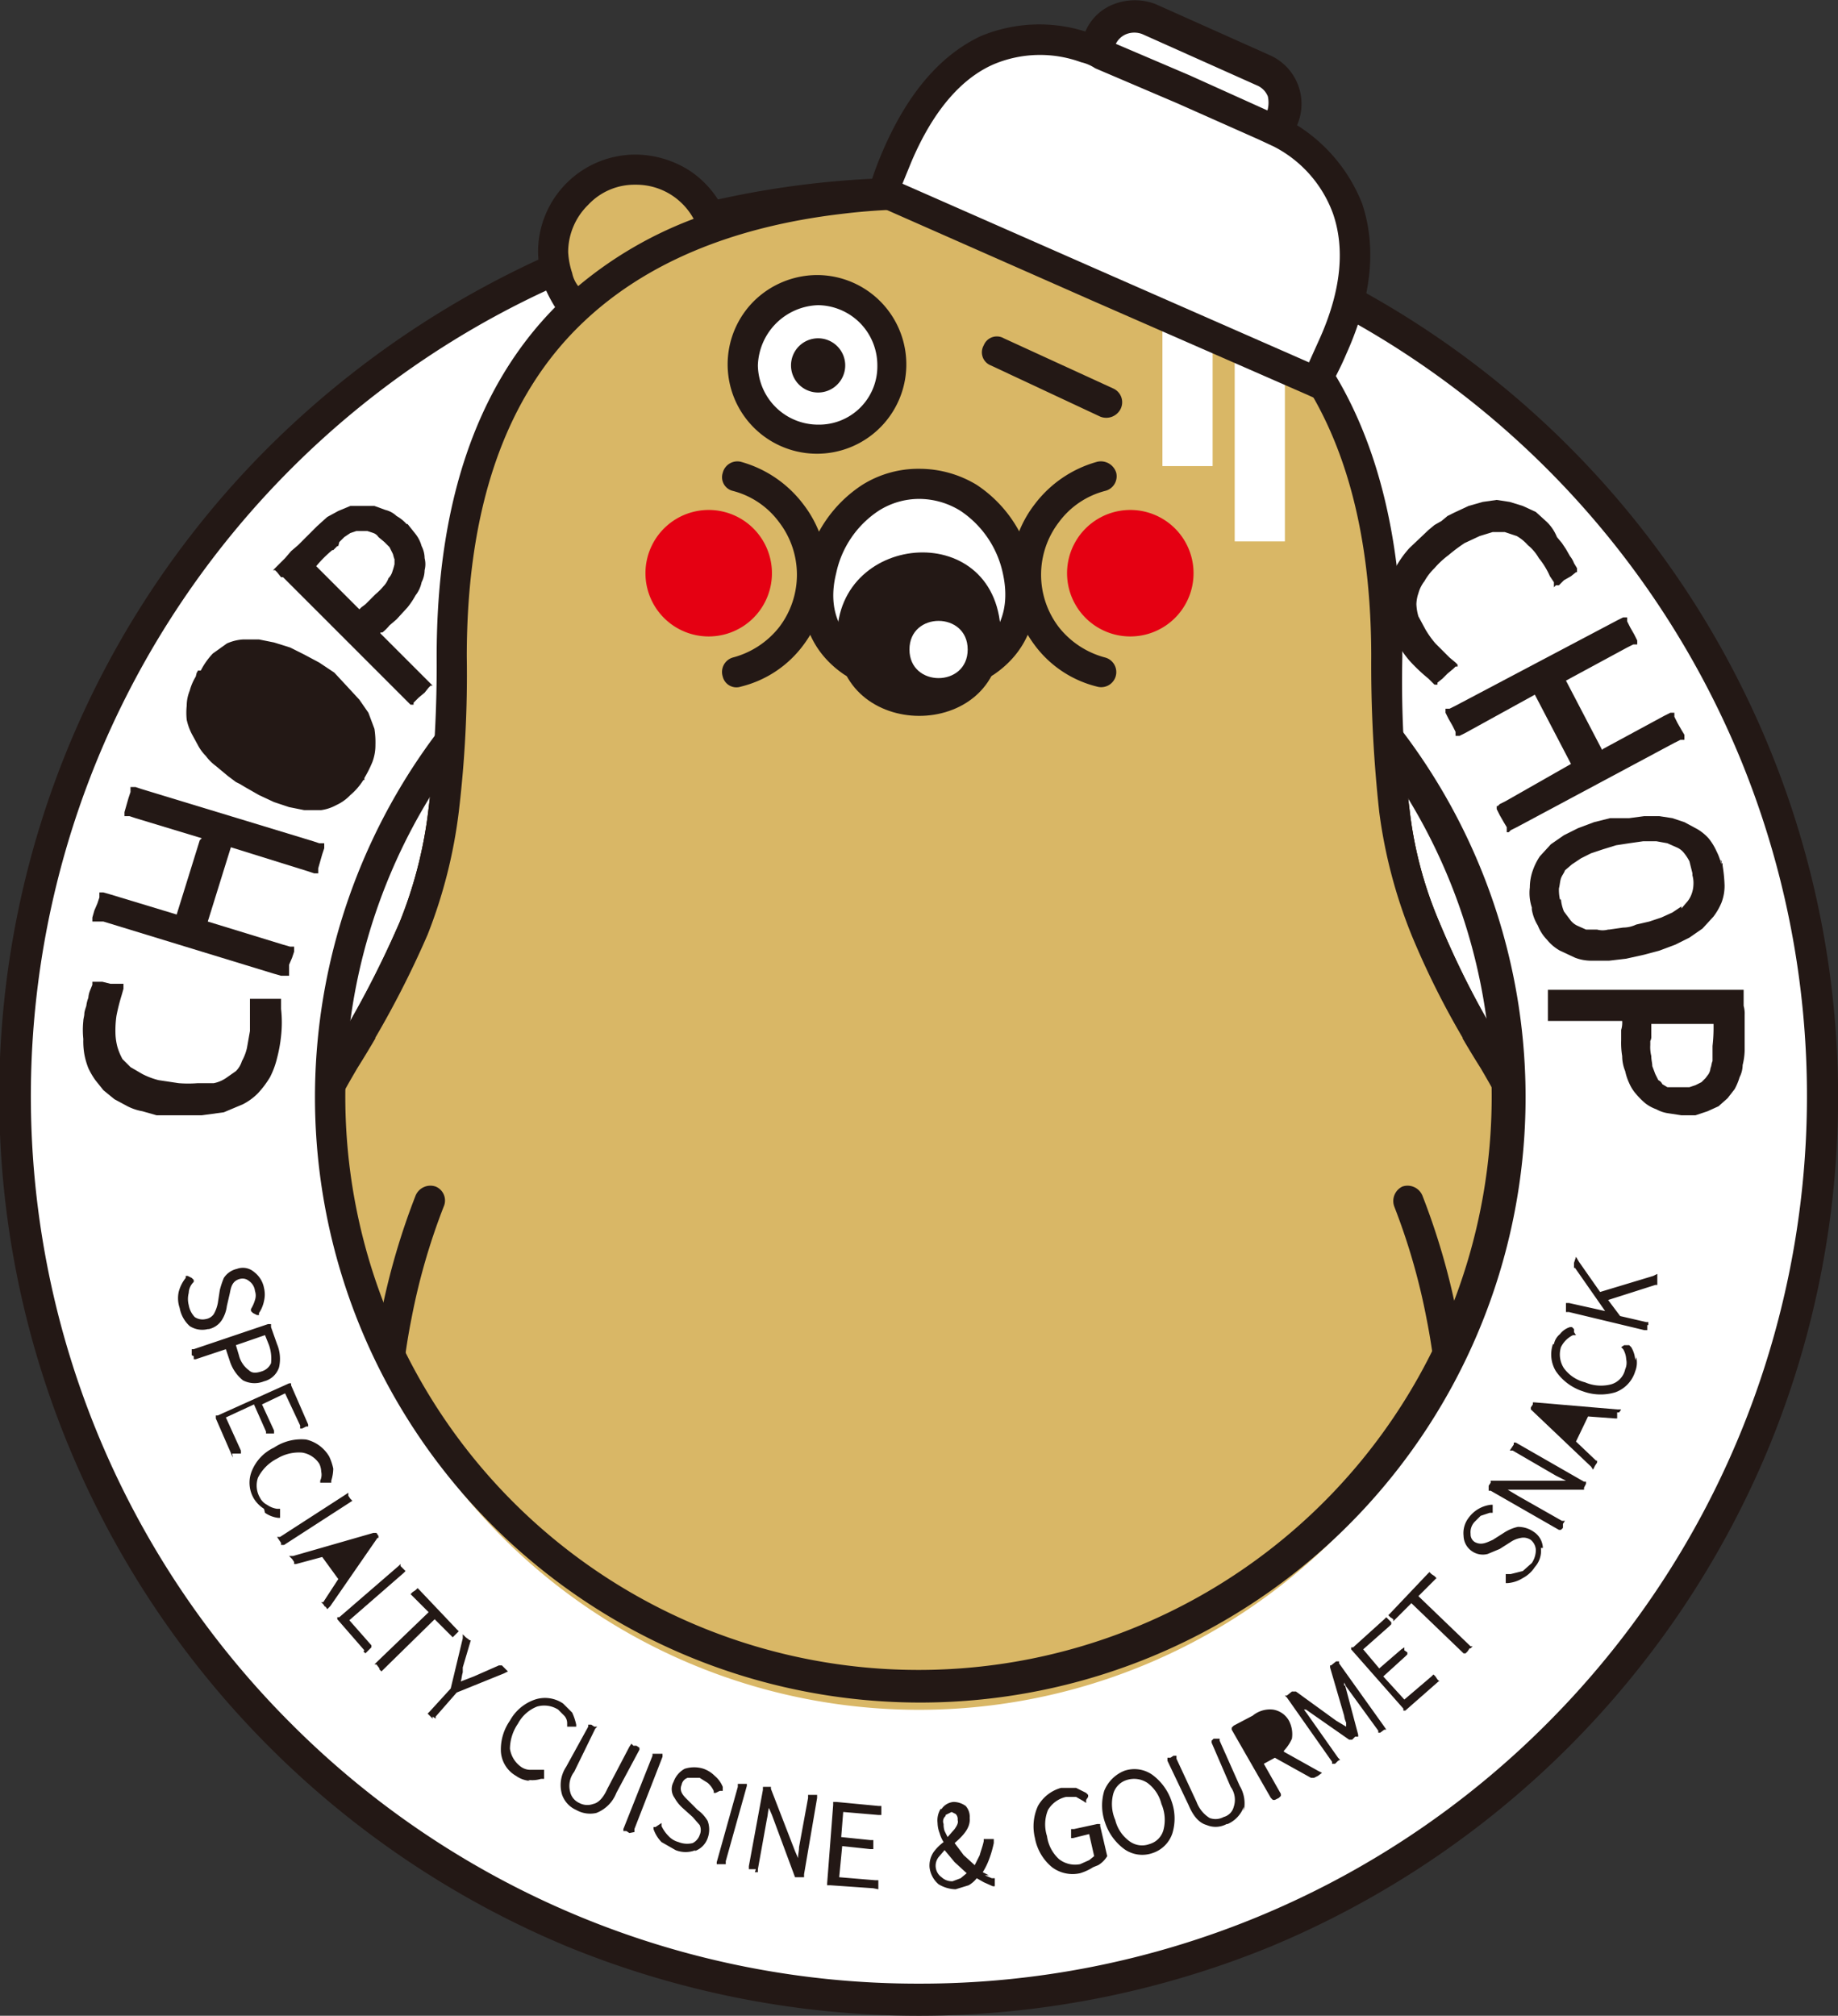 <svg xmlns="http://www.w3.org/2000/svg" width="183.1" height="200.8" viewBox="0 0 183.1 200.8">
  <rect x="0" y="0" width="183.1" height="200.8" fill="#333333" stroke="none"/>
  <g>
    <path d="M153.4,47.4A87.5,87.5,0,1,0,179,109.2,87.2,87.2,0,0,0,153.4,47.4Z" style="fill: #231815"/>
    <path d="M91.6,19.3A89.8,89.8,0,1,1,27.9,45.6,89.6,89.6,0,0,1,91.6,19.3Z" style="fill: #fff"/>
    <path d="M125.4,27.5a88.9,88.9,0,0,0-67.7,0A88.7,88.7,0,0,0,9.8,75.4,88.3,88.3,0,0,0,29,171.7a88.1,88.1,0,0,0,62.6,25.9,88.1,88.1,0,0,0,62.5-25.9,88.4,88.4,0,0,0,19.2-96.3,88.7,88.7,0,0,0-47.9-47.9ZM91.6,17.7h0a91,91,0,0,1,35,6.9,91.7,91.7,0,0,1,49.6,119.6,92,92,0,0,1-49.6,49.7,92.5,92.5,0,0,1-70.1,0A92,92,0,0,1,6.9,144.2,91.3,91.3,0,0,1,26.8,44.5,93.9,93.9,0,0,1,56.5,24.6,91.2,91.2,0,0,1,91.6,17.7Z" style="fill: #231815"/>
    <path d="M33.7,54.4h-.1l-.4.4h-.1a12.1,12.1,0,0,0-1.6,1.6l4.3,4.3.2-.2h0l.4-.3.3-.3.4-.4.3-.3a6,6,0,0,0,.8-.8,2.2,2.2,0,0,0,.5-.8,1.6,1.6,0,0,0,.4-.7,6.4,6.4,0,0,0,.2-.7v-.5c-.1-.2-.1-.4-.2-.6l-.3-.6-.5-.5h0l-.6-.5a1,1,0,0,0-.5-.4l-.6-.2H35.5l-.6.2-.6.4-.5.5Zm4.2,8.7h0l4.4,4.4.4.4.2.2.2.2h-.2l-.2.2-.4.5-.6.5-.5.5v.2h-.3l-.2-.2-.5-.5h0L28.2,57.5H28l-.4-.5h0l-.2-.2h-.2l.2-.2.2-.2.4-.4.4-.4.6-.7.7-.6.6-.6.6-.6.7-.7,1-.9h0l1.1-.6,1.2-.5h2.4l1.1.4a2.4,2.4,0,0,1,1.1.6,3.9,3.9,0,0,1,1,.8h.1l.8,1a3.4,3.4,0,0,1,.6,1.2,2.7,2.7,0,0,1,.3,1.2,2.4,2.4,0,0,1,0,1.2,2.7,2.7,0,0,1-.3,1.2,3.1,3.1,0,0,1-.6,1.3,8.3,8.3,0,0,1-.8,1.2l-1.1,1.2-.7.6a4.6,4.6,0,0,1-.7.7h-.2ZM25.8,66.8h-.9l-.9.3-.8.5-.6.7h0v.2h-.1l-.6,1.1a3.6,3.6,0,0,0-.2,1,2.8,2.8,0,0,0,.1.9,3.6,3.6,0,0,0,.4.9l.7.9h0l.9.9,1.1.9,1.1.7,1.2.6,1.1.6,1.1.4,1.1.2h.9l.8-.3.8-.5a3.6,3.6,0,0,0,.8-.9h0a3.9,3.9,0,0,0,.6-1.1c.1-.3.1-.6.2-1s-.1-.6-.1-.9a3.6,3.6,0,0,0-.4-.9l-.7-.9-.8-.7h0l-1.1-.8-1.2-.8L29.1,68l-1.2-.6L26.8,67l-1-.2Zm-6.3.6a5.3,5.3,0,0,0-.6,1.4,4,4,0,0,0-.3,1.5,6.6,6.6,0,0,0,0,1.4,5.8,5.8,0,0,0,.5,1.4l.6,1.1a4.4,4.4,0,0,0,.8,1.1,4.7,4.7,0,0,0,1,1l1.2,1h0l.4.3.4.3.4.2h0l.5.3,1.4.8,1.5.7,1.5.5,1.5.3H32a4.4,4.4,0,0,0,1.5-.5,4.5,4.5,0,0,0,1.4-1,6.4,6.4,0,0,0,1.3-1.5h.1v-.2h0a11.9,11.9,0,0,0,.8-1.6,4.7,4.7,0,0,0,.3-1.7,8.6,8.6,0,0,0-.1-1.6l-.6-1.6-.9-1.3-1.2-1.3L33.3,67l-1.5-1-1.5-.8-1.4-.7L27.3,64l-1.5-.3H24.2a4.7,4.7,0,0,0-1.6.4l-1.4,1A7.4,7.4,0,0,0,20,66.8h-.3a.3.3,0,0,1-.1.2Zm.6,16.1h0l-6.6-2-.6-.2h-.5v-.4l.2-.7.2-.7.2-.6v-.5h.5l.6.2,17.1,5.2.6.2h.5v.5l-.2.6-.2.7-.2.7V87h-.4l-.6-.2L23,84.4l-2.3,7.4,7.5,2.3.7.2h.4v.5l-.2.6-.3.7v1.1H28l-.7-.2-17-5.2H9.2v-.4l.2-.7.3-.7.2-.6v-.5h.4l.7.2,6.6,2,2.3-7.4ZM8.3,101.7h0c0-.2.1-.5.1-.7s.1-.5.2-.8a3.1,3.1,0,0,1,.2-.8,2.4,2.4,0,0,1,.2-.8l.2-.5v-.3h1l.8.2h1.3v.5l-.2.7a19.4,19.4,0,0,0-.5,2,10.3,10.3,0,0,0-.1,1.7,5.9,5.9,0,0,0,.2,1.4,6.1,6.1,0,0,0,.5,1.2l.8.8,1.2.7a7.6,7.6,0,0,0,1.6.6l2,.3a12,12,0,0,0,1.9,0h1.6a3.3,3.3,0,0,0,1.2-.5l1-.7a2.4,2.4,0,0,0,.6-1h0a5,5,0,0,0,.5-1.3l.3-1.7V99.5h3.1v.4h0v.6a12.2,12.2,0,0,1,0,2.7,14.3,14.3,0,0,1-.4,2.2,8.4,8.4,0,0,1-.7,1.9,9.5,9.5,0,0,1-1.2,1.6,5.8,5.8,0,0,1-1.5,1.1l-1.9.8-2.2.3H15.6l-.7-.2-.7-.2a5.3,5.3,0,0,1-1.5-.5l-1.3-.7-1.1-.9-.8-1a7.5,7.5,0,0,1-.7-1.2,7.4,7.4,0,0,1-.4-1.4,7.6,7.6,0,0,1-.1-1.5A8.5,8.5,0,0,1,8.3,101.7Z" style="fill: #231815"/>
    <path d="M170.6,104.9h0v-.7h0a16.2,16.2,0,0,0,.1-2.2h-6.2v.3h0v.9a.9.9,0,0,1-.1.5v.4a3.7,3.7,0,0,0,.1,1.1c0,.4.1.7.1,1l.3.8.3.6a.8.8,0,0,1,.4.4l.5.3h2.2l.6-.2.6-.3.4-.4.3-.4a1.4,1.4,0,0,0,.2-.6c.1-.2.1-.5.2-.7V105Zm-9.1-3.2h-7.3V98.6h19.5v1.6a2.8,2.8,0,0,1,.1.9v3.6a6.8,6.8,0,0,1-.2,1.4h0a2.7,2.7,0,0,1-.3,1.2,6.1,6.1,0,0,1-.5,1.2l-.7.9-.9.8-1.1.5-1.2.4h-1.4l-1.3-.2a3.4,3.4,0,0,1-1.2-.4,3.9,3.9,0,0,1-1.1-.6,7.6,7.6,0,0,1-.9-.9,4.1,4.1,0,0,1-.7-1.1,5.6,5.6,0,0,1-.4-1.2,4,4,0,0,1-.3-1.5,8.1,8.1,0,0,1-.1-1.6v-1a2.5,2.5,0,0,0,.1-.9h0Zm6-11.2h0l.6-.7a2.5,2.5,0,0,0,.4-.7,3,3,0,0,0,.2-1,2.8,2.8,0,0,0-.1-.9h0V87h0l-.3-1.2a4.7,4.7,0,0,0-.6-.9,1.8,1.8,0,0,0-.7-.5l-.9-.4-1.1-.2h-1.3l-1.4.2-1.3.2-1.3.4-1.2.4-1,.5-.9.6-.7.6c-.1.3-.3.5-.4.8s-.1.6-.2,1a4.5,4.5,0,0,0,.1,1.1h.1a4.2,4.2,0,0,0,.3,1.2l.6.8a1.9,1.9,0,0,0,.7.6l.9.4h1.1a2.1,2.1,0,0,0,1.1,0h.1l1.4-.2a3.1,3.1,0,0,0,1.3-.3l1.3-.3,1.2-.4,1.1-.5.9-.6Zm3.9-4.9h0c0,.1.1.1.1.2V86h.1v.2a15,15,0,0,1,.2,2,4.7,4.7,0,0,1-.3,1.7,6.4,6.4,0,0,1-.8,1.4l-1.1,1.2-1.3.9-1.4.7-1.6.6-1.5.4-1.8.4-1.7.2h-1.8a4.5,4.5,0,0,1-1.6-.3l-1.5-.7a4.5,4.5,0,0,1-1.3-1.1,4.2,4.2,0,0,1-.9-1.4,4.4,4.4,0,0,1-.6-1.6h0v-.2h0a4.6,4.6,0,0,1-.2-2,5.1,5.1,0,0,1,.3-1.7,6.1,6.1,0,0,1,.7-1.4l1.1-1.2,1.3-.9,1.4-.7,1.6-.6,1.6-.4h1.9l1.5-.2h1.5l1.3.2,1.2.4,1.3.7a4.8,4.8,0,0,1,1.1.9,5.7,5.7,0,0,1,.8,1.3,5.8,5.8,0,0,1,.5,1.4ZM159.6,74.7,156,67.8l6.1-3.3.6-.3h.4v-.4l-.3-.6-.4-.7-.3-.6v-.4h-.4l-.6.3L145,70.3l-.6.3H144v.4l.3.6.4.7.3.6v.4h.4l.6-.3,6.9-3.8,3.6,6.9L150,79.8l-.6.3-.2.2h-.1v.3l.3.6.4.7.3.5v.5h.2l.2-.2.6-.3,15.7-8.4.6-.3h.4v-.5l-.3-.5-.4-.7-.3-.6v-.4h-.4l-.6.3-6.1,3.3Zm-4.5-21.2h0l.5.6.4.6.4.7a2.5,2.5,0,0,1,.4.7l.3.5V57H157l-.5.4-.7.4-.5.5H155l-.2.2v-.5l-.4-.6a7.8,7.8,0,0,0-1.1-1.8,4.7,4.7,0,0,0-1.1-1.3,4.4,4.4,0,0,0-1.1-.9l-1.2-.4h-1.2l-1.3.4-1.5.7a16.7,16.7,0,0,0-1.6,1.2,8.9,8.9,0,0,0-1.4,1.3,5.7,5.7,0,0,0-1,1.3,3.4,3.4,0,0,0-.6,1.2,3.6,3.6,0,0,0-.2,1.1,5,5,0,0,0,.2,1.2h0l.7,1.3a9.4,9.4,0,0,0,1,1.4l1.4,1.4.6.5.2.2v.2H145l-.2.2-.6.5-.5.5-.5.4v.2h-.3l-.2-.2h0l-.4-.4a16.6,16.6,0,0,1-1.9-1.8,10.7,10.7,0,0,1-1.3-1.9,5.2,5.2,0,0,1-.8-1.9,6.2,6.2,0,0,1,0-3.8,4.8,4.8,0,0,1,.8-1.8,10.2,10.2,0,0,1,1.3-1.8l1.9-1.8.6-.5.7-.4.6-.5.6-.3,1.5-.7,1.4-.4,1.4-.2,1.3.2,1.3.4,1.3.6,1.1,1A4.3,4.3,0,0,1,155.1,53.5Z" style="fill: #231815"/>
    <path d="M91.6,50.6a58.7,58.7,0,1,1-58.7,58.6A58.7,58.7,0,0,1,91.6,50.6Z" style="fill: #fff;fill-rule: evenodd"/>
    <path d="M33.1,104.8a102.8,102.8,0,0,0,6.7-12.9,43.4,43.4,0,0,0,2.9-11.4c.2-1.4.3-2.8.4-4.3a58.6,58.6,0,0,1,96.9,0c.1,1.5.2,2.9.4,4.3a40,40,0,0,0,3,11.4,91.1,91.1,0,0,0,6.6,12.9c.1,1.4.2,2.9.2,4.4a58.7,58.7,0,1,1-117.3,0C32.9,107.7,33,106.2,33.1,104.8Z" style="fill: #d9b766"/>
    <path d="M85.3,51.1l-3.7,8.2,3.5,6.4,7-8.9,6.8,8.1s2.5-1.9,2.5-3.3S99.5,54,98.6,51c-2.3-.2-4.7-.4-7-.4a51.7,51.7,0,0,0-5.7.3Z" style="fill: #fff;fill-rule: evenodd"/>
    <path d="M75.3,52.9a6.7,6.7,0,0,1,1.5,4.2,6.3,6.3,0,0,1-12.5.3A50.8,50.8,0,0,1,75.3,52.9Z" style="fill: #e50012;fill-rule: evenodd"/>
    <path d="M118.8,57.4a6.2,6.2,0,0,1-6.2,6,6.3,6.3,0,0,1-4.7-10.5A52.1,52.1,0,0,1,118.8,57.4Z" style="fill: #e50012;fill-rule: evenodd"/>
    <path d="M87.5,50.9a9.9,9.9,0,0,0-4.2,6.2c-.9,3.6.4,6.1,2.5,7.6a11.1,11.1,0,0,0,11.5,0c2.2-1.5,3.4-4,2.6-7.6a10,10,0,0,0-4.2-6.2h-.2a44.5,44.5,0,0,1,5,.5,15,15,0,0,1,2.3,5.1c1.2,5.1-.7,8.7-3.8,10.8a14.3,14.3,0,0,1-14.9,0c-3.1-2.1-5-5.7-3.8-10.8h0a13.4,13.4,0,0,1,2.4-5.1,40.3,40.3,0,0,1,5-.5C87.6,50.8,87.5,50.8,87.5,50.9Z" style="fill: #231815"/>
    <path d="M73.8,68.4a1.4,1.4,0,0,1-1.8-1,1.5,1.5,0,0,1,1-1.9,8.7,8.7,0,0,0,4.6-3,8.9,8.9,0,0,0,1.8-5.3,8.4,8.4,0,0,0-1.6-4.9l3.1-.7a10.9,10.9,0,0,1,1.5,5.6A11.9,11.9,0,0,1,80,64.3,11,11,0,0,1,73.8,68.4Z" style="fill: #231815"/>
    <path d="M110.1,65.5a1.6,1.6,0,0,1,1.1,1.9,1.5,1.5,0,0,1-1.9,1,11,11,0,0,1-6.2-4.1,11.9,11.9,0,0,1-2.4-7.1,10.9,10.9,0,0,1,1.5-5.6l3.1.7a8.4,8.4,0,0,0-1.6,4.9,8.9,8.9,0,0,0,1.8,5.3A8.7,8.7,0,0,0,110.1,65.5Z" style="fill: #231815"/>
    <path d="M99.7,63.4c0,10.6-16.3,10.5-16.3,0S99.7,51.6,99.7,63.4Z" style="fill: #231815;fill-rule: evenodd"/>
    <path d="M96.4,64.7c0,3.8-5.8,3.8-5.8,0S96.4,60.9,96.4,64.7Z" style="fill: #fff;fill-rule: evenodd"/>
    <path d="M136.7,71.9a44.6,44.6,0,0,1,3.3,4.3c.1,1.5.2,2.9.4,4.3a40,40,0,0,0,3,11.4,91.1,91.1,0,0,0,6.6,12.9c.1,1.4.2,2.9.2,4.4a12.8,12.8,0,0,1-.1,1.9,4.1,4.1,0,0,0-.5-.9c-.7-1.4-1.4-2.6-2.1-3.8a86.9,86.9,0,0,1-6.9-13.3,49.8,49.8,0,0,1-3.2-12.2,80.3,80.3,0,0,1-.7-9Zm8.7,60.6q-1.1,2.4-2.4,4.8-.3-3-.9-6a63.6,63.6,0,0,0-3.2-11.1,1.6,1.6,0,0,1,.8-2,1.6,1.6,0,0,1,2,.9,69.7,69.7,0,0,1,3.4,11.6l.3,1.8ZM40.1,137.3q-1.4-2.4-2.4-4.8l.3-1.8a69.7,69.7,0,0,1,3.4-11.6h0a1.6,1.6,0,0,1,2-.9,1.5,1.5,0,0,1,.8,2A63.6,63.6,0,0,0,41,131.3q-.6,3-.9,6ZM33,111.1c0-.7-.1-1.3-.1-1.9s.1-3,.2-4.4a102.8,102.8,0,0,0,6.7-12.9,43.4,43.4,0,0,0,2.9-11.4c.2-1.4.3-2.8.4-4.3s2.1-2.9,3.3-4.3a80.3,80.3,0,0,1-.7,9,49.7,49.7,0,0,1-3.1,12.2,96.8,96.8,0,0,1-7,13.3c-.7,1.2-1.4,2.4-2.1,3.8A4.1,4.1,0,0,0,33,111.1Z" style="fill: #231815"/>
    <path d="M131.9,68.9a57.1,57.1,0,1,0,16.7,40.3,56.9,56.9,0,0,0-16.7-40.3ZM91.6,49h0A60.3,60.3,0,1,1,49,66.7,59.9,59.9,0,0,1,91.6,49Z" style="fill: #231815"/>
    <path d="M34.5,103.4a95.4,95.4,0,0,0,6.2-12,52,52,0,0,0,2.9-11.3,123.2,123.2,0,0,0,.7-14.8C44.3,50.5,48.1,39,56,31.1a9,9,0,0,1-1.2-2.4,7.9,7.9,0,0,1-.5-3,9.4,9.4,0,0,1,2.8-6.8,9.5,9.5,0,0,1,6.7-2.8,9,9,0,0,1,5.3,1.7,8.6,8.6,0,0,1,3.2,3.6,67.3,67.3,0,0,1,16-2.8l.7-.2h5.2l.7.2a67.4,67.4,0,0,1,15.9,2.8,9.8,9.8,0,0,1,8.5-5.3,10,10,0,0,1,6.8,2.8,9.7,9.7,0,0,1,2.7,6.8,7.9,7.9,0,0,1-.5,3,6.6,6.6,0,0,1-1.1,2.4c7.8,7.9,11.6,19.4,11.6,34.2a123.2,123.2,0,0,0,.7,14.8,47,47,0,0,0,3,11.3,74.7,74.7,0,0,0,6.2,12Z" style="fill: #d9b766"/>
    <path d="M85.3,51.1l-3.7,8.2,3.5,6.4,7-8.9,6.8,8.1s2.5-1.9,2.5-3.3-3.3-12-3.3-12l-6.6-1.2Z" style="fill: #fff;fill-rule: evenodd"/>
    <path d="M70.6,50.8a6.3,6.3,0,1,1-6.3,6.3A6.3,6.3,0,0,1,70.6,50.8Z" style="fill: #e50012;fill-rule: evenodd"/>
    <path d="M112.6,50.8a6.3,6.3,0,1,1,0,12.6,6.3,6.3,0,1,1,0-12.6Z" style="fill: #e50012;fill-rule: evenodd"/>
    <path d="M87.5,50.9a9.9,9.9,0,0,0-4.2,6.2c-.9,3.6.4,6.1,2.5,7.6a11.1,11.1,0,0,0,11.5,0c2.2-1.5,3.4-4,2.6-7.6a10,10,0,0,0-4.2-6.2,7.8,7.8,0,0,0-4.1-1.2h0a7.5,7.5,0,0,0-4.1,1.2Zm-7.2,5.5h0a13,13,0,0,1,5.6-8.1,10.5,10.5,0,0,1,5.7-1.6h0a11,11,0,0,1,5.7,1.6,12.9,12.9,0,0,1,5.5,8.1c1.2,5.1-.7,8.7-3.8,10.8a14.3,14.3,0,0,1-14.9,0C81,65.1,79.1,61.5,80.3,56.4Z" style="fill: #231815"/>
    <path d="M73.8,68.4a1.4,1.4,0,0,1-1.8-1,1.5,1.5,0,0,1,1-1.9,8.7,8.7,0,0,0,4.6-3,8.6,8.6,0,0,0,0-10.5A8.3,8.3,0,0,0,73,48.9a1.4,1.4,0,0,1-1-1.8A1.5,1.5,0,0,1,73.8,46,11.7,11.7,0,0,1,80,50.2a11.4,11.4,0,0,1,2.4,7A11.9,11.9,0,0,1,80,64.3,11,11,0,0,1,73.8,68.4Z" style="fill: #231815"/>
    <path d="M110.1,65.5a1.5,1.5,0,1,1-.8,2.9,11,11,0,0,1-6.2-4.1,11.9,11.9,0,0,1-2.4-7.1,11.4,11.4,0,0,1,2.4-7,11.7,11.7,0,0,1,6.2-4.2,1.6,1.6,0,0,1,1.9,1.1,1.5,1.5,0,0,1-1.1,1.8,8.3,8.3,0,0,0-4.6,3.1,8.6,8.6,0,0,0,0,10.5A8.7,8.7,0,0,0,110.1,65.5Z" style="fill: #231815"/>
    <path d="M99.7,63.4c0,10.6-16.3,10.5-16.3,0S99.7,51.6,99.7,63.4Z" style="fill: #231815;fill-rule: evenodd"/>
    <path d="M96.4,64.7c0,3.8-5.8,3.8-5.8,0S96.4,60.9,96.4,64.7Z" style="fill: #fff;fill-rule: evenodd"/>
    <path d="M57.6,28.5a39.5,39.5,0,0,1,11.5-6.7A6.6,6.6,0,0,0,67,19.5a6.5,6.5,0,0,0-3.7-1.1,6.3,6.3,0,0,0-4.7,2,6.6,6.6,0,0,0-2,4.7,7.8,7.8,0,0,0,.4,2.1,3.1,3.1,0,0,0,.6,1.3ZM114,21.8h0a38.2,38.2,0,0,1,11.5,6.7,3.1,3.1,0,0,0,.6-1.3,5.2,5.2,0,0,0,.4-2.1,6.6,6.6,0,0,0-2-4.7,6.3,6.3,0,0,0-4.7-2,6.7,6.7,0,0,0-3.7,1.1,6.6,6.6,0,0,0-2.1,2.3Zm32.2,82.4h0a82,82,0,0,1-5.6-11.1,49.8,49.8,0,0,1-3.2-12.2,134.7,134.7,0,0,1-.8-15.5c0-14.7-3.8-25.9-11.6-33.3-5.7-5.5-13.6-9-23.8-10.5a62.7,62.7,0,0,0-17.3-.3c-11.1,1.3-19.7,5-25.8,10.8-7.8,7.4-11.6,18.6-11.6,33.3a115.3,115.3,0,0,1-.8,15.5,49.7,49.7,0,0,1-3.1,12.2,95.5,95.5,0,0,1-5.7,11.1H33.4a100.2,100.2,0,0,0,6.4-12.3,43.4,43.4,0,0,0,2.9-11.4,126.1,126.1,0,0,0,.8-15.1c0-15.1,3.9-26.8,11.8-34.8a13.4,13.4,0,0,1-1.2-2.4,11.2,11.2,0,0,1-.5-3.1,9.7,9.7,0,0,1,9.7-9.7A10.1,10.1,0,0,1,68.7,17,9.8,9.8,0,0,1,72,20.7a65.2,65.2,0,0,1,39.1,0,9.8,9.8,0,0,1,3.3-3.7,9.9,9.9,0,0,1,12.3,1.2,10,10,0,0,1,2.8,6.9,11.2,11.2,0,0,1-.5,3.1,13.4,13.4,0,0,1-1.2,2.4c7.9,8,11.8,19.7,11.9,34.8a110,110,0,0,0,.7,15.1,40,40,0,0,0,3,11.4,88.1,88.1,0,0,0,6.3,12.3Z" style="fill: #231815"/>
    <rect x="123" y="31.6" width="5" height="22.33" style="fill: #fff"/>
    <rect x="115.8" y="31.6" width="5" height="14.83" style="fill: #fff"/>
    <path d="M81.6,29.6a6.8,6.8,0,1,1-6.8,6.7A6.7,6.7,0,0,1,81.6,29.6Z" style="fill: #fff;fill-rule: evenodd"/>
    <path d="M81.5,33.7a2.7,2.7,0,1,1-2.7,2.7A2.7,2.7,0,0,1,81.5,33.7Z" style="fill: #231815;fill-rule: evenodd"/>
    <path d="M85.7,32.2a6,6,0,0,0-4.2-1.8,6.2,6.2,0,0,0-6,6,6,6,0,0,0,6,5.9,5.8,5.8,0,0,0,5.9-5.9,6,6,0,0,0-1.7-4.2Zm-4.2-4.8h0A8.9,8.9,0,1,1,75.1,30,9,9,0,0,1,81.5,27.4Z" style="fill: #231815"/>
    <rect x="113.3" y="-1" width="9.8" height="19.84" rx="3.7" transform="translate(62.4 113.5) rotate(-66.3)" style="fill: #fff"/>
    <path d="M111.2,9.4l11.3,5a2.2,2.2,0,0,0,1.6,0,2.3,2.3,0,0,0,1.2-1l.9-2.2h0a2.9,2.9,0,0,0,.1-1.6,2,2,0,0,0-1.1-1.1h0L113.8,3.4h0a2.2,2.2,0,0,0-1.6,0,2,2,0,0,0-1.1,1.1h0l-1,2.2a2.2,2.2,0,0,0,0,1.6,2,2,0,0,0,1.1,1.1Zm10,8h0l-11.4-5a5.5,5.5,0,0,1-2.8-3,5.1,5.1,0,0,1,.1-4l1-2.2h0A5,5,0,0,1,111,.4a5.8,5.8,0,0,1,4.1,0h0l11.4,5.1h0a5.3,5.3,0,0,1,2.7,7h0l-.9,2.2a5.5,5.5,0,0,1-3,2.8A5.3,5.3,0,0,1,121.2,17.4Z" style="fill: #231815"/>
    <path d="M131,38.1c8.4-15,2-22.5-4.9-25.6l-8.2-3.6-8.2-3.5c-6.9-3-16.3-2.5-21.7,13.7l21.3,9.4Z" style="fill: #fff;fill-rule: evenodd"/>
    <path d="M134.1,35.3c-.5,1.2-1.1,2.3-1.7,3.5l-.7,1.2-1.3-.6-21.7-9.5L87.4,20.5,86.1,20l.5-1.3A33.5,33.5,0,0,1,88,14.9c2.7-6.2,6.1-9.6,9.7-11.3a15.2,15.2,0,0,1,10.9-.3l1.7.7,8.2,3.5h0l8.2,3.7,1.7.8a16.2,16.2,0,0,1,7.3,8.3c1.3,3.9,1.2,8.8-1.6,15Zm-3.7.8h0l.9-2c2.5-5.4,2.6-9.6,1.5-12.8a12.2,12.2,0,0,0-5.9-6.7l-1.5-.7-8.1-3.6h0l-8.2-3.5a4.2,4.2,0,0,0-1.4-.6,11.9,11.9,0,0,0-8.7.2c-3,1.3-5.9,4.3-8.2,9.7l-.9,2.2,20,8.8Z" style="fill: #231815"/>
    <path d="M98.7,36.4a1.4,1.4,0,0,1-.7-2,1.4,1.4,0,0,1,2-.7l10.9,5a1.5,1.5,0,0,1,.7,2.1,1.6,1.6,0,0,1-2,.7Z" style="fill: #231815"/>
    <path d="M17.9,130.3h0a3,3,0,0,1-.1-1.6,3.7,3.7,0,0,1,.7-1.4v-.2h.2l.4.2.2.2v.2a1.6,1.6,0,0,0-.5,1.1h0a2.4,2.4,0,0,0,0,1.2,2.3,2.3,0,0,0,.6,1.2,1.4,1.4,0,0,0,1.1.2,1.2,1.2,0,0,0,.8-.5,3.6,3.6,0,0,0,.4-1.1l.2-1.3h0a8.4,8.4,0,0,1,.4-1.2,2.1,2.1,0,0,1,1.3-.9,1.7,1.7,0,0,1,1.7.3,2.6,2.6,0,0,1,1,1.6,2.8,2.8,0,0,1,0,1.3,3.3,3.3,0,0,1-.5,1.2v.2h-.2l-.4-.2-.2-.2v-.2a3.6,3.6,0,0,0,.4-.9,1.4,1.4,0,0,0,0-.9,1.4,1.4,0,0,0-.6-1,1,1,0,0,0-.9-.2c-.8.2-.9.9-1,1.4h0l-.3,1.3h0a3.4,3.4,0,0,1-.5,1.4,2.1,2.1,0,0,1-1.3.9h-.1a2.3,2.3,0,0,1-1.8-.3,3.2,3.2,0,0,1-1-1.8Zm1.4,4.8v.3h.2l3-1,.4,1.2a4,4,0,0,0,1.3,1.9,2.5,2.5,0,0,0,2.1.1,2.1,2.1,0,0,0,1.5-1.4h0a3.8,3.8,0,0,0-.2-2.3l-.6-1.7v-.3h-.3l-7.4,2.5h-.2v.6Zm7.1-2.1.4,1a4.1,4.1,0,0,1,.2,1.8,1.5,1.5,0,0,1-.9.8c-.6.2-1,.2-1.3-.1a2.6,2.6,0,0,1-1-1.5l-.3-1,2.9-1Zm-3.2,12.2h0l-1.7-3.9V141h.2l7.1-3.2H29v.2l1.7,3.9v.2h-.2l-.4.2h-.2V142l-1.5-3.2-2.3,1.1,1.2,2.6v.3h-.8v-.2l-1.2-2.7-2.8,1.3,1.5,3.3v.3h-.9v-.2Zm3.2,5.5a2.9,2.9,0,0,0,1.3.5h.2v-.9h-.3a2.3,2.3,0,0,1-1-.4,1.6,1.6,0,0,1-.7-.7,2.4,2.4,0,0,1-.2-2,4.3,4.3,0,0,1,1.9-1.9h0a4.2,4.2,0,0,1,2.5-.6,2.5,2.5,0,0,1,1.7,1.1h0a1.9,1.9,0,0,1,.2.8,1.4,1.4,0,0,1-.1.9v.2H33v-.2a4.3,4.3,0,0,0,.2-1.2,5.6,5.6,0,0,0-.4-1.2,3.6,3.6,0,0,0-2.3-1.7,4.9,4.9,0,0,0-3.2.8h0a4.4,4.4,0,0,0-2.2,2.3,3.1,3.1,0,0,0,.2,2.8h0a3.2,3.2,0,0,0,1,1Zm1.6,3h0l-.2-.3-.2-.3h.3l6.5-4.2.3-.2v.3l.2.3.2.2-.3.2-6.5,4.2h-.3v-.2Zm6.3.6h0l-1.3.3,1.3,1.8.7-1.1.9-1.1.3-.5-.6.2-1.3.4ZM32.4,160l.2.3.3-.3,4.7-6.8h.1v-.2l-.2-.3h-.3l-8,2.3h-.4l.3.3.2.3v.2h.2l2.6-.7,1.6,2.2-1.5,2.3H32l.2.2.2.3Zm3.9,4.4h0l-2.7-3.1v-.2h.2l5.9-5.1.2-.2v.2l.3.3.2.2-.2.2-5.4,4.7,2.2,2.5v.2l-.2.2-.2.2-.2.2-.2-.2Zm1.5,1.8h0l-.3-.4h-.2l.2-.2,5.2-5-1.6-1.6-.2-.2.2-.2.3-.2.2-.2.2.2,3.7,3.9.2.2-.2.2-.2.2-.2.2-.2-.2-1.6-1.6-5.1,5-.2.2-.2-.2Zm5.3,4.8.3.2V171l2.1-2.4,4.7-1.9.4-.2-.3-.3-.3-.3h-.3L47.2,167h0l-1.3.5c.1-.3.1-.6.2-.9v-.5l.8-2.7h-.1l-.4-.3-.3-.3v.4l-1.2,5-2.1,2.3-.2.2.2.2.3.3Zm9.7,6.4h0a2.7,2.7,0,0,1-1.4-.5h0a3,3,0,0,1-1.5-2.4,5,5,0,0,1,.9-3.1h0a4.5,4.5,0,0,1,2.5-2.1,3.2,3.2,0,0,1,2.8.4l.9.9a5.6,5.6,0,0,1,.4,1.2v.2h-.9v-.3a1.1,1.1,0,0,0-.3-.8l-.6-.6a2.6,2.6,0,0,0-2.1-.3,3.7,3.7,0,0,0-1.9,1.7,4.5,4.5,0,0,0-.8,2.5,2.7,2.7,0,0,0,1.1,1.8,1.6,1.6,0,0,0,.9.3h1.4v.9h-.3a2.9,2.9,0,0,1-1.3.1Zm6.6,3.2a3.5,3.5,0,0,0,2-2h0l2.3-4.3v-.2l-.3-.2h-.3l-.2-.2-.2.3-2.2,4.2c-.4.9-.9,1.4-1.4,1.5a1.7,1.7,0,0,1-1.4-.1h0a1.6,1.6,0,0,1-.9-1.1,2.3,2.3,0,0,1,.4-2h0l2.1-4.3.2-.2h-.3l-.3-.2h-.3v.2L56.4,176a3.3,3.3,0,0,0-.4,2.8,2.6,2.6,0,0,0,1.4,1.5h0a2.8,2.8,0,0,0,2,.3Zm3.3,2h0l-.3-.2h-.3v-.2l2.9-7.3v-.2H66v.3l-2.8,7.2v.3Zm6.5,1.8a2.1,2.1,0,0,0,1.3-1.3,2.5,2.5,0,0,0,0-1.7h0a3.5,3.5,0,0,0-1-1.1l-.9-.9h0c-.4-.4-1-.9-.7-1.6a.9.9,0,0,1,.6-.7h1.2l.8.5a2.4,2.4,0,0,1,.6.8v.2h.2l.4-.2H72V178a2.8,2.8,0,0,0-.8-1.1,3,3,0,0,0-1.1-.7,3.1,3.1,0,0,0-1.9,0,2.4,2.4,0,0,0-1.1,1.3h0a1.5,1.5,0,0,0,.1,1.6,3.9,3.9,0,0,0,.8,1l1,.9.7.8h0a1.2,1.2,0,0,1,0,1,1.4,1.4,0,0,1-.7.8,2.3,2.3,0,0,1-1.4-.1,2.1,2.1,0,0,1-1-.6,3.6,3.6,0,0,1-.7-1v-.3l-.3.2-.3.2h-.2v.2a3.5,3.5,0,0,0,.8,1.3l1.4.8a2.7,2.7,0,0,0,2,0Zm2.8,1.3h-.6v-.2l2.1-7.5v-.3h.9v.2l-2.1,7.5v.3Zm3.2.8h.3v-.3l.9-5h0c.1-.4.1-.8.2-1.1l.3.7h0l2.3,6.2h.9v-.3l1.3-7.6v-.3h-.9v.3l-.9,4.9h0c0,.4-.1.7-.1,1.1h0l-.3-.7h0l-2.4-6.2v-.2H76v.3l-1.4,7.6v.3h.7ZM87,188.1h0l-4.3-.3h-.3v-.2l.6-7.8v-.3h.3l4.2.4h.3v.9h-.3l-3.5-.3-.2,2.5,2.9.3h.3v.9h-.3l-2.8-.3-.3,3.1,3.6.3h.3v.9Zm6.8-1.1h0a1.5,1.5,0,0,0,1.1.4l.8-.3.6-.5-1.2-1.1-1-1.2-.6.7a1.4,1.4,0,0,0,.3,2Zm1.6-5.7h0l-.6-.8h0l.6.8Zm-1.2-.4h0a.7.7,0,0,0-.2.8,2,2,0,0,0,.1.7h0l.3.6.7-.8c.2-.3.4-.6.3-.9a.7.7,0,0,0-.2-.6l-.4-.2h0l-.6.3Zm.7,7.4Zm-2.6-2.2Zm5.8.7h0l.7.3h.3v.8h-.2l-.9-.4-.7-.4a2.7,2.7,0,0,1-.8.7l-1.3.4h0a3.4,3.4,0,0,1-1.7-.5h0a2.6,2.6,0,0,1-.9-1.7h0a2.4,2.4,0,0,1,.4-1.5,4.7,4.7,0,0,1,1-1,3.6,3.6,0,0,1-.4-.9h0a3,3,0,0,1-.2-1,2.2,2.2,0,0,1,.3-1.4h.1a1.6,1.6,0,0,1,1.2-.7,2.1,2.1,0,0,1,1.2.4,1.6,1.6,0,0,1,.4,1.2c.1,1-.7,1.8-1.5,2.5l.9,1.2,1.1,1,.5-1c.1-.4.3-.9.4-1.4v-.2h1v.4a10.9,10.9,0,0,1-.5,1.7,6.7,6.7,0,0,1-.6,1.2l.6.3Zm10.8-.8h0a5.2,5.2,0,0,1-1.3.6,3.4,3.4,0,0,1-2.8-.6,4.9,4.9,0,0,1-1.7-2.9h0a4.9,4.9,0,0,1,.3-3.2,3.8,3.8,0,0,1,2.3-1.8h1.5l1,.5.2.2v.2l-.2.3v.3l-.3-.2-.7-.4h-1a2.8,2.8,0,0,0-1.8,1.3,3.8,3.8,0,0,0-.1,2.6,3.8,3.8,0,0,0,1.2,2.3,2.6,2.6,0,0,0,2.1.5l.9-.4.5-.4-.5-2.2-1.6.4h-.2v-.9h.3l2.3-.5h.3v.2l.7,3h0a2.6,2.6,0,0,1-.9.9Zm7.9-3.4a5.1,5.1,0,0,0-.1-3.2h0a5.4,5.4,0,0,0-1.9-2.6h0a3.1,3.1,0,0,0-2.8-.4,3.6,3.6,0,0,0-2,2,5.1,5.1,0,0,0,.1,3.2,5.4,5.4,0,0,0,1.9,2.6,3.1,3.1,0,0,0,2.8.4,3.1,3.1,0,0,0,2-2Zm-4.3.8a3.7,3.7,0,0,1-1.4-2.1,4,4,0,0,1-.2-2.6,2,2,0,0,1,1.4-1.4h0a2.4,2.4,0,0,1,2,.3,3.7,3.7,0,0,1,1.4,2.1h0a4,4,0,0,1,.2,2.6,2,2,0,0,1-1.4,1.4h0a2.1,2.1,0,0,1-2-.3Zm11.4-3.4h0a3,3,0,0,1-1.6,1.7h-.1a2.3,2.3,0,0,1-2,.1h0c-.7-.2-1.3-.8-1.8-2h0l-2.1-4.4v-.3h.3l.3-.2h.3v.3l2,4.3h0a3.2,3.2,0,0,0,1.3,1.6,1.7,1.7,0,0,0,1.4-.1h0a1.4,1.4,0,0,0,1-1,2.2,2.2,0,0,0-.3-2h0l-1.9-4.4v-.2l.2-.2h.6v.2l2,4.5a3.4,3.4,0,0,1,.4,2.5Zm.1-7.6h0l1.4,2.5,1.2-.7h0a2.9,2.9,0,0,0,1.1-1.1,1.4,1.4,0,0,0-.2-1.2h0a1.3,1.3,0,0,0-.9-.7,3.7,3.7,0,0,0-1.5.5l-1.1.7Zm3.9,2a4.2,4.2,0,0,0,.8-1.2,2.9,2.9,0,0,0-.3-1.8,2.2,2.2,0,0,0-1.6-1.1,2.7,2.7,0,0,0-2,.6l-1.9,1-.2.2v.2l3.9,6.8.2.2h.2l.4-.2.2-.2v-.2l-1.7-3,1.1-.6,3.6,2h.3l.4-.2.4-.3-.4-.2-3.4-1.9Zm5.4,1h0l-.3.3h-.3v-.2l-4.5-6.4-.2-.2h.2l.5-.4h.4l4,2.9,1,.6v-.4a2.5,2.5,0,0,1-.2-.7h0l-1.4-4.8v-.2h.1l.5-.4h.3v.2l4.5,6.3.2.3h-.2l-.4.3h-.2v-.2l-3.2-4.4-.2-.4v.3h.1l1.3,4.9v.2H135l-.3.3h-.3l-4.3-3h-.2l.3.4,3.1,4.4.2.2Zm9.9-7.9h.2l-.2-.2-.2-.3-.2-.2-.2.2-2.7,2.3-2.1-2.3L140,165l.2-.2v-.2l-.3-.2v-.3l-.3.2-2.2,1.9-1.6-1.9,2.6-2.3.2-.2v-.2l-.3-.3-.2-.2-.2.2-3.1,2.8h-.2v.2l5.2,5.9v.2h.2l3.3-2.9Zm3.2-3.3h0l-.2.3-.2.2h-.2l-5.2-5-1.6,1.6-.2.2v-.2l-.3-.2-.2-.2.2-.2,3.7-3.9.2-.2.2.2.3.2.2.2-.2.2-1.6,1.6,5.2,5h.2l-.2.2Zm7.3-10a2,2,0,0,0-.9-1.6,2.7,2.7,0,0,0-1.6-.5,4.2,4.2,0,0,0-1.4.6h0l-1.1.7h0c-.5.2-1.1.6-1.8.2a.9.9,0,0,1-.4-.8,1.5,1.5,0,0,1,.4-1.2h0l.6-.6.9-.3h.3v-.8h-.2a3.2,3.2,0,0,0-2.2,1.3,2.5,2.5,0,0,0-.5,1.8,1.9,1.9,0,0,0,.8,1.5,1.9,1.9,0,0,0,1.6.3l1.2-.5h0l1.1-.7h0a2.6,2.6,0,0,1,1-.4,1.3,1.3,0,0,1,1,.2,1.4,1.4,0,0,1,.5,1,2.4,2.4,0,0,1-.4,1.3l-.9.8-1.2.3H150v.9h.2a3.3,3.3,0,0,0,1.5-.5,3.2,3.2,0,0,0,1.2-1.1,2.4,2.4,0,0,0,.6-1.9Zm2-2.3h0v.3l-.2.2h-.2l-6.8-3.9h-.2V148l.2-.3v-.2h7.5l-1-.5-4.3-2.5h-.3l.2-.3.2-.3v-.2h.2l6.8,3.9h.2v.2l-.2.4v.2h-7.6l1,.6,4.4,2.5h.3l-.2.3Zm-.3-9.8h0l.9.8.9-1.9-1.2-.2h-2.1l.5.5,1,1Zm5.9-1.4.2-.3h-.4l-8.2-.7h-.2v.2l-.2.3h0v.2l6,5.7.2.3.2-.4.2-.3v-.2H159l-2-1.9,1.2-2.5,2.7.2h.2v-.6Zm1.7-5.5h0a2.3,2.3,0,0,1-.1,1.4h0a3.2,3.2,0,0,1-2,2.1,5.1,5.1,0,0,1-3.2-.1h0a5.2,5.2,0,0,1-2.7-2,3.2,3.2,0,0,1-.3-2.7h.1a1.7,1.7,0,0,1,.6-1,2,2,0,0,1,1-.7h.2l.2.2v.3l.2.3h-.3a2.6,2.6,0,0,0-1.2,1.2,2.5,2.5,0,0,0,.3,2.1,3.7,3.7,0,0,0,2.1,1.4h0a4,4,0,0,0,2.6.2,2,2,0,0,0,1.4-1.5h0a1.6,1.6,0,0,0,.1-1,2.2,2.2,0,0,0-.3-1l-.2-.2.3-.2h.5l.2.2a2.8,2.8,0,0,1,.4,1.3Zm1.2-3.2v-.3H164l-2.6-.6-1.2-1.6,4.7-1.5h.2v-1.1l-.4.2-5.3,1.6-2.1-3-.3-.5-.2.6v.5h.1l3,4.3-3.6-.8h-.3v.9h.3l7.5,1.8h.3V132Z" style="fill: #231815"/>
  </g>
</svg>
